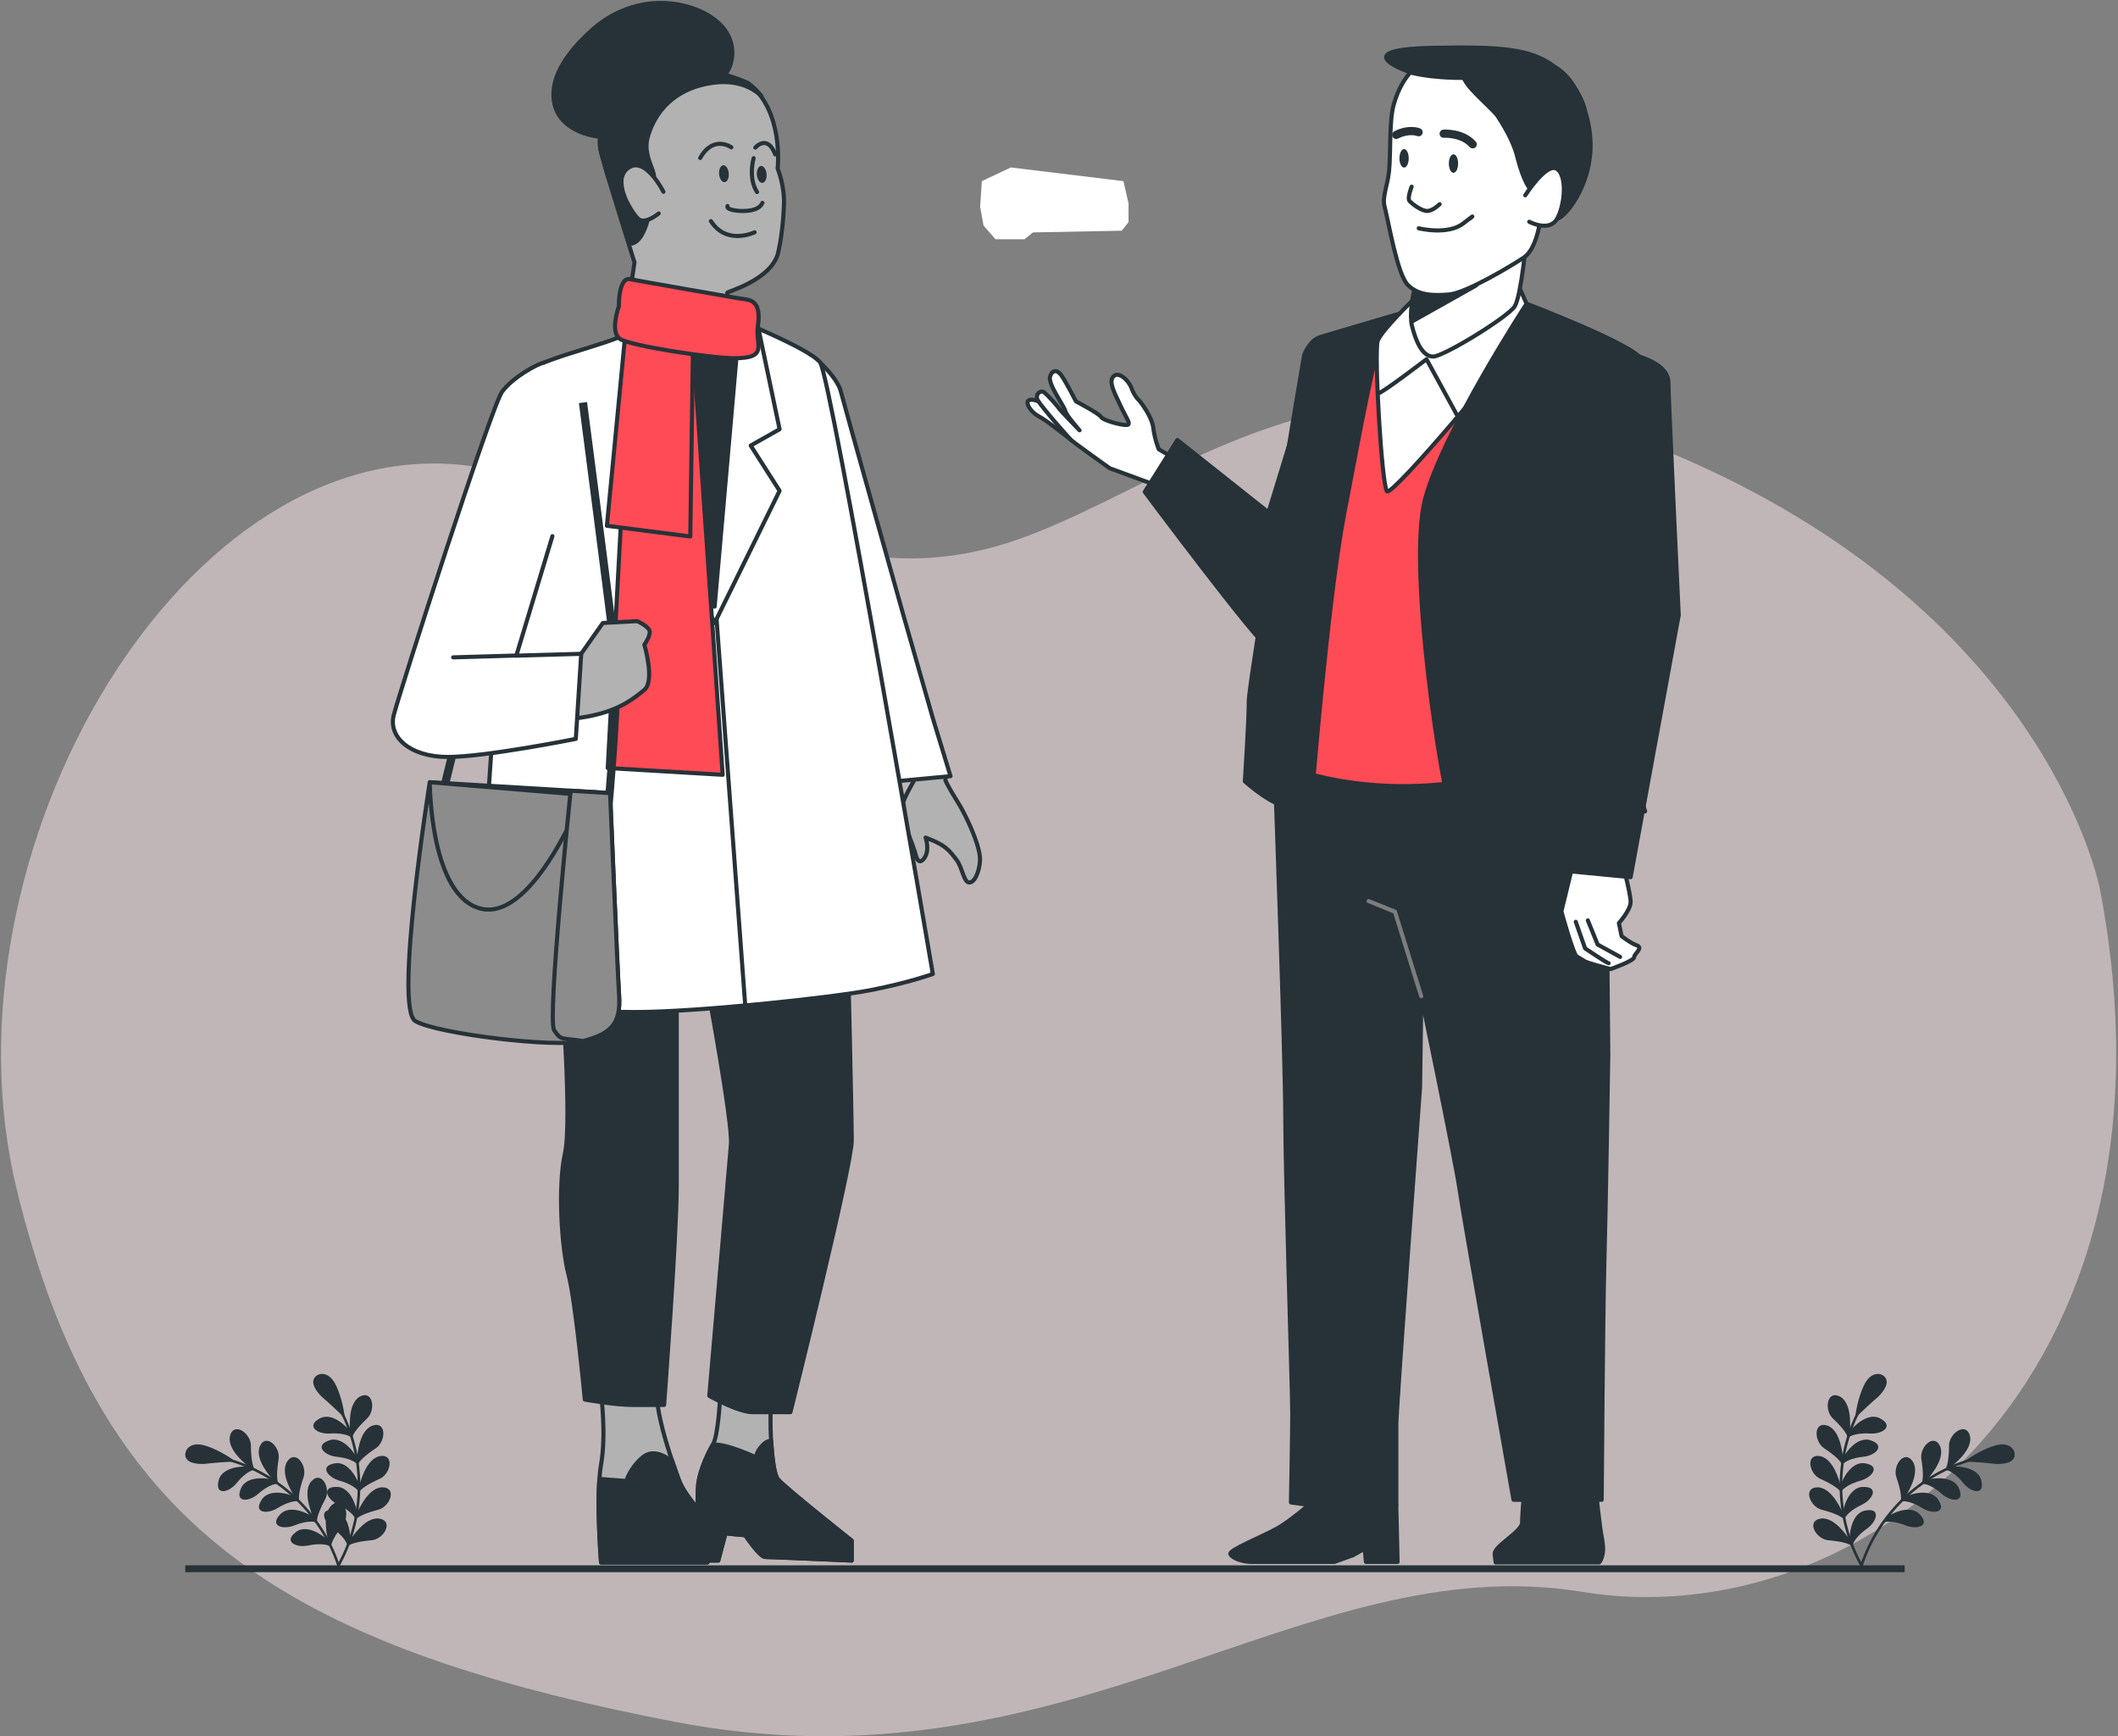 <svg width="516" height="423" viewBox="0 0 516 423" fill="none" xmlns="http://www.w3.org/2000/svg">
<rect x="0" y="0" width="516" height="423" fill="#808080" stroke="none"/>
<path opacity="0.5" d="M511.594 216.619C511.594 216.619 499.858 153.355 415.96 114.28C332.062 75.206 293.212 114.087 251.027 130.308C208.849 146.529 185.963 124.2 115.555 113.656C45.153 103.112 -15.867 207.934 4.084 289.801C24.035 371.676 68.038 400.824 164.259 419.429C260.48 438.033 317.392 376.636 385.454 387.797C453.515 398.958 534.479 336.319 511.601 216.611L511.594 216.619Z" fill="#FFEDEE"/>
<rect x="45.132" y="381.335" width="418.892" height="1.665" fill="#263238"/>
<path d="M453.349 381.802C453.199 381.738 453.113 381.565 453.166 381.415C457.473 368.174 468.534 357.983 482.044 354.815C482.216 354.772 482.388 354.88 482.42 355.052C482.463 355.225 482.356 355.397 482.184 355.429C468.889 358.554 457.999 368.584 453.757 381.609C453.703 381.77 453.521 381.867 453.36 381.813C453.36 381.813 453.349 381.813 453.338 381.813L453.349 381.802Z" fill="#263238"/>
<path d="M467.784 369.017C465.249 366.076 459.944 369.275 459.998 369.426C459.579 369.932 459.171 370.45 458.774 370.978C459.515 370.503 461.695 370.547 464.39 371.667C467.097 372.68 470.297 371.732 467.795 369.017H467.784Z" fill="#263238"/>
<path d="M472.261 365.438C470.253 362.12 464.507 364.371 464.54 364.522C464.046 364.942 463.562 365.384 463.079 365.826C463.884 365.492 466.022 365.912 468.481 367.474C470.972 368.939 474.28 368.541 472.261 365.438Z" fill="#263238"/>
<path d="M466.044 356.108C463.961 352.92 460.954 357.153 462.049 360.008C463.026 362.842 463.349 364.975 463.026 365.783C463.467 365.298 463.929 364.835 464.401 364.372C464.261 364.318 467.891 359.2 466.044 356.098V356.108Z" fill="#263238"/>
<path d="M477.277 362.659C475.849 359.05 469.803 360.311 469.803 360.462C469.244 360.796 468.697 361.14 468.149 361.507C468.997 361.313 471.027 362.078 473.196 364.038C475.409 365.902 478.749 366.064 477.277 362.659Z" fill="#263238"/>
<path d="M472.703 352.415C471.178 348.924 467.494 352.598 468.106 355.593C468.6 358.555 468.557 360.71 468.106 361.453C468.622 361.055 469.148 360.667 469.685 360.29C469.556 360.215 473.991 355.776 472.692 352.404L472.703 352.415Z" fill="#263238"/>
<path d="M482.723 360.753C481.917 356.95 475.699 357.198 475.678 357.338C475.065 357.575 474.464 357.822 473.863 358.092C474.733 358.038 476.612 359.137 478.427 361.431C480.295 363.64 483.592 364.351 482.712 360.753H482.723Z" fill="#263238"/>
<path d="M479.951 349.882C479.038 346.176 474.742 349.204 474.839 352.252C474.817 355.258 474.42 357.38 473.851 358.038C474.431 357.725 475.021 357.434 475.612 357.154C475.494 357.057 480.66 353.416 479.951 349.871V349.882Z" fill="#263238"/>
<path d="M479.209 355.903C479.123 355.849 483.816 352.682 486.877 352.187C489.862 351.605 491.011 353.727 490.517 354.955C490.045 356.205 487.94 356.528 486.168 356.42C484.417 356.173 479.241 355.806 479.219 355.903H479.209Z" fill="#263238"/>
<path d="M479.134 356.098C479.134 356.098 479.113 356.098 479.113 356.087C479.038 356.044 478.995 355.947 479.005 355.861C479.005 355.861 479.005 355.85 479.005 355.839C479.016 355.786 479.038 355.742 479.113 355.71C479.864 354.988 484.214 352.403 486.845 351.972C488.316 351.681 489.573 352.026 490.292 352.898C490.808 353.523 490.969 354.363 490.711 355.031C490.067 356.723 487.06 356.68 486.147 356.626C484.439 356.389 479.736 356.055 479.285 356.098C479.231 356.12 479.177 356.12 479.134 356.098ZM489.068 352.51C488.574 352.306 487.876 352.198 486.92 352.381C484.504 352.78 481.099 354.827 479.854 355.678C480.294 355.699 480.981 355.742 482.055 355.818C483.441 355.915 485.256 356.076 486.19 356.206C487.897 356.303 489.884 356.012 490.314 354.87C490.529 354.342 490.389 353.674 489.97 353.157C489.798 352.952 489.508 352.683 489.068 352.5V352.51Z" fill="#263238"/>
<path d="M453.586 381.545C453.436 381.61 453.253 381.556 453.178 381.416C446.444 369.242 446.52 354.17 453.403 342.083C453.489 341.932 453.683 341.878 453.833 341.964C453.983 342.05 454.037 342.244 453.951 342.395C447.185 354.289 447.1 369.124 453.736 381.104C453.822 381.254 453.769 381.448 453.618 381.535C453.618 381.535 453.608 381.535 453.597 381.535L453.586 381.545Z" fill="#263238"/>
<path d="M454.595 367.97C450.751 368.476 450.536 374.746 450.697 374.789C450.89 375.425 451.105 376.06 451.331 376.696C451.331 375.802 452.555 373.97 454.961 372.311C457.28 370.577 458.236 367.345 454.595 367.959V367.97Z" fill="#263238"/>
<path d="M443.588 369.941C439.84 370.577 442.525 375.091 445.575 375.241C448.56 375.489 450.654 376.071 451.277 376.707C451.009 376.093 450.751 375.468 450.515 374.843C450.397 374.94 447.153 369.467 443.588 369.941Z" fill="#263238"/>
<path d="M454.059 362.228C450.193 362.088 448.915 368.164 449.066 368.229C449.152 368.886 449.248 369.532 449.356 370.179C449.517 369.306 451.031 367.744 453.684 366.527C456.272 365.234 457.754 362.228 454.059 362.228Z" fill="#263238"/>
<path d="M442.881 362.325C439.079 362.325 440.958 367.173 443.944 367.83C446.843 368.573 448.798 369.478 449.303 370.2C449.142 369.554 449.002 368.907 448.873 368.261C448.744 368.336 446.478 362.465 442.881 362.325Z" fill="#263238"/>
<path d="M454.5 356.509C450.709 355.733 448.443 361.486 448.572 361.562C448.54 362.219 448.529 362.865 448.529 363.522C448.83 362.704 450.591 361.422 453.405 360.667C456.176 359.827 458.13 357.134 454.49 356.509H454.5Z" fill="#263238"/>
<path d="M443.461 354.731C439.713 354.095 440.766 359.18 443.59 360.322C446.329 361.539 448.101 362.746 448.477 363.532C448.423 362.875 448.391 362.218 448.38 361.572C448.24 361.636 446.984 355.485 443.461 354.741V354.731Z" fill="#263238"/>
<path d="M455.874 350.939C452.266 349.538 449.076 354.839 449.183 354.936C449.044 355.571 448.926 356.218 448.818 356.864C449.248 356.11 451.202 355.14 454.102 354.871C456.969 354.516 459.354 352.167 455.874 350.939Z" fill="#263238"/>
<path d="M445.296 347.319C441.709 346.058 441.892 351.272 444.49 352.867C446.982 354.526 448.539 356.013 448.775 356.853C448.84 356.207 448.915 355.549 449.012 354.903C448.861 354.946 448.647 348.665 445.307 347.329L445.296 347.319Z" fill="#263238"/>
<path d="M458.193 345.627C454.875 343.634 450.815 348.374 450.912 348.482C450.665 349.096 450.439 349.71 450.224 350.324C450.783 349.645 452.866 349.01 455.766 349.236C458.655 349.354 461.415 347.426 458.182 345.627H458.193Z" fill="#263238"/>
<path d="M448.368 340.273C445.039 338.431 444.319 343.634 446.628 345.649C448.808 347.707 450.086 349.452 450.183 350.314C450.354 349.678 450.537 349.053 450.741 348.418C450.591 348.439 451.45 342.169 448.378 340.273H448.368Z" fill="#263238"/>
<path d="M452.266 344.905C452.17 344.937 453.05 339.324 454.769 336.739C456.379 334.142 458.699 334.746 459.268 335.952C459.859 337.159 458.667 338.915 457.378 340.154C456.004 341.274 452.223 344.829 452.266 344.905Z" fill="#263238"/>
<path d="M452.352 345.098H452.33C452.244 345.12 452.148 345.098 452.094 345.023C452.094 345.023 452.094 345.012 452.094 345.001C452.062 344.947 452.04 344.915 452.072 344.84C452.051 343.795 453.125 338.839 454.596 336.62C455.391 335.348 456.497 334.648 457.625 334.713C458.441 334.756 459.16 335.208 459.472 335.866C460.277 337.492 458.194 339.679 457.539 340.304C456.207 341.392 452.76 344.635 452.481 344.991C452.459 345.034 452.427 345.077 452.373 345.098H452.352ZM456.497 335.359C456.003 335.585 455.455 336.027 454.94 336.857C453.587 338.904 452.771 342.804 452.534 344.29C452.846 343.978 453.35 343.504 454.134 342.761C455.155 341.812 456.497 340.584 457.227 339.981C458.462 338.796 459.601 337.126 459.064 336.038C458.817 335.521 458.237 335.165 457.582 335.133C457.313 335.122 456.927 335.144 456.486 335.348L456.497 335.359Z" fill="#263238"/>
<path d="M82.615 381.802C82.765 381.738 82.851 381.565 82.797 381.415C78.491 368.174 67.43 357.983 53.919 354.815C53.748 354.772 53.576 354.88 53.544 355.052C53.501 355.225 53.608 355.397 53.78 355.429C67.075 358.554 77.965 368.584 82.207 381.609C82.26 381.77 82.443 381.867 82.604 381.813C82.604 381.813 82.615 381.813 82.626 381.813L82.615 381.802Z" fill="#263238"/>
<path d="M72.005 373.302C74.99 370.824 79.716 374.928 79.64 375.079C79.973 375.661 80.296 376.243 80.607 376.846C79.952 376.243 77.782 375.898 74.937 376.534C72.091 377.061 69.084 375.564 72.005 373.312V373.302Z" fill="#263238"/>
<path d="M80.94 366.559C83.958 364.232 85.429 369.274 83.464 371.633C81.616 374.003 80.618 375.931 80.661 376.826C80.392 376.212 80.113 375.597 79.812 374.994C79.963 374.973 78.169 368.875 80.94 366.569V366.559Z" fill="#263238"/>
<path d="M68.18 369.016C70.714 366.075 76.02 369.275 75.966 369.425C76.385 369.932 76.793 370.449 77.19 370.977C76.449 370.503 74.269 370.546 71.574 371.666C68.867 372.679 65.667 371.731 68.169 369.016H68.18Z" fill="#263238"/>
<path d="M75.86 360.86C78.437 358.07 80.714 362.756 79.157 365.385C77.728 368.024 77.052 370.082 77.234 370.933C76.869 370.384 76.493 369.834 76.107 369.296C76.246 369.263 73.508 363.597 75.849 360.849L75.86 360.86Z" fill="#263238"/>
<path d="M63.703 365.438C65.711 362.12 71.457 364.371 71.424 364.522C71.918 364.942 72.402 365.384 72.885 365.826C72.079 365.492 69.942 365.912 67.483 367.474C64.992 368.939 61.684 368.541 63.703 365.438Z" fill="#263238"/>
<path d="M69.92 356.108C72.003 352.92 75.01 357.153 73.915 360.008C72.937 362.842 72.615 364.975 72.937 365.783C72.497 365.298 72.035 364.835 71.563 364.372C71.702 364.318 68.073 359.2 69.92 356.098V356.108Z" fill="#263238"/>
<path d="M58.687 362.659C60.115 359.05 66.161 360.311 66.161 360.462C66.72 360.796 67.267 361.14 67.815 361.507C66.967 361.313 64.937 362.078 62.768 364.038C60.555 365.902 57.215 366.064 58.687 362.659Z" fill="#263238"/>
<path d="M63.261 352.415C64.786 348.924 68.47 352.598 67.858 355.593C67.364 358.555 67.406 360.71 67.858 361.453C67.342 361.055 66.816 360.667 66.279 360.29C66.408 360.215 61.972 355.776 63.272 352.404L63.261 352.415Z" fill="#263238"/>
<path d="M53.241 360.753C54.047 356.95 60.265 357.198 60.286 357.338C60.898 357.575 61.5 357.822 62.101 358.092C61.231 358.038 59.352 359.137 57.537 361.431C55.668 363.64 52.371 364.351 53.252 360.753H53.241Z" fill="#263238"/>
<path d="M56.013 349.882C56.926 346.176 61.222 349.204 61.125 352.252C61.147 355.258 61.544 357.38 62.113 358.038C61.533 357.725 60.943 357.434 60.352 357.154C60.47 357.057 55.304 353.416 56.013 349.871V349.882Z" fill="#263238"/>
<path d="M56.755 355.903C56.841 355.849 52.148 352.682 49.087 352.187C46.102 351.605 44.953 353.727 45.447 354.955C45.919 356.205 48.024 356.528 49.796 356.42C51.547 356.173 56.723 355.806 56.744 355.903H56.755Z" fill="#263238"/>
<path d="M56.83 356.098C56.83 356.098 56.851 356.098 56.851 356.087C56.926 356.044 56.969 355.947 56.959 355.861C56.959 355.861 56.959 355.85 56.959 355.839C56.948 355.786 56.926 355.742 56.851 355.71C56.099 354.988 51.75 352.403 49.119 351.972C47.648 351.681 46.391 352.026 45.672 352.898C45.156 353.523 44.995 354.363 45.253 355.031C45.897 356.723 48.904 356.68 49.817 356.626C51.525 356.389 56.228 356.055 56.679 356.098C56.733 356.12 56.787 356.12 56.83 356.098ZM46.896 352.51C47.39 352.306 48.088 352.198 49.044 352.381C51.46 352.78 54.864 354.827 56.11 355.678C55.67 355.699 54.983 355.742 53.909 355.818C52.523 355.915 50.708 356.076 49.774 356.206C48.066 356.303 46.08 356.012 45.65 354.87C45.435 354.342 45.575 353.674 45.994 353.157C46.166 352.952 46.456 352.683 46.896 352.5V352.51Z" fill="#263238"/>
<path d="M82.378 381.545C82.528 381.61 82.711 381.556 82.786 381.416C89.519 369.242 89.444 354.17 82.56 342.083C82.475 341.932 82.281 341.878 82.131 341.964C81.981 342.05 81.927 342.244 82.013 342.395C88.778 354.289 88.864 369.124 82.228 381.104C82.142 381.254 82.195 381.448 82.346 381.535C82.346 381.535 82.356 381.535 82.367 381.535L82.378 381.545Z" fill="#263238"/>
<path d="M81.368 367.97C85.213 368.476 85.428 374.746 85.267 374.789C85.073 375.425 84.859 376.06 84.633 376.696C84.633 375.802 83.409 373.97 81.003 372.311C78.684 370.577 77.728 367.345 81.368 367.959V367.97Z" fill="#263238"/>
<path d="M92.376 369.941C96.124 370.577 93.439 375.091 90.389 375.241C87.404 375.489 85.309 376.071 84.686 376.707C84.955 376.093 85.213 375.468 85.449 374.843C85.567 374.94 88.81 369.467 92.376 369.941Z" fill="#263238"/>
<path d="M81.904 362.228C85.771 362.088 87.049 368.164 86.898 368.229C86.812 368.886 86.716 369.532 86.608 370.179C86.447 369.306 84.933 367.744 82.28 366.527C79.692 365.234 78.21 362.228 81.904 362.228Z" fill="#263238"/>
<path d="M93.083 362.325C96.885 362.325 95.006 367.173 92.02 367.83C89.12 368.573 87.166 369.478 86.661 370.2C86.822 369.554 86.962 368.907 87.091 368.261C87.22 368.336 89.486 362.465 93.083 362.325Z" fill="#263238"/>
<path d="M81.464 356.509C85.254 355.733 87.52 361.486 87.392 361.562C87.424 362.219 87.435 362.865 87.435 363.522C87.134 362.704 85.373 361.422 82.559 360.667C79.788 359.827 77.834 357.134 81.474 356.509H81.464Z" fill="#263238"/>
<path d="M92.502 354.731C96.251 354.095 95.198 359.18 92.374 360.322C89.635 361.539 87.863 362.746 87.487 363.532C87.541 362.875 87.573 362.218 87.584 361.572C87.724 361.636 88.98 355.485 92.502 354.741V354.731Z" fill="#263238"/>
<path d="M80.09 350.939C83.698 349.538 86.888 354.839 86.78 354.936C86.92 355.571 87.038 356.218 87.146 356.864C86.716 356.11 84.761 355.14 81.862 354.871C78.995 354.516 76.61 352.167 80.09 350.939Z" fill="#263238"/>
<path d="M90.668 347.319C94.255 346.058 94.072 351.272 91.473 352.867C88.982 354.526 87.425 356.013 87.188 356.853C87.124 356.207 87.049 355.549 86.952 354.903C87.103 354.946 87.317 348.665 90.657 347.329L90.668 347.319Z" fill="#263238"/>
<path d="M77.771 345.627C81.089 343.634 85.149 348.374 85.052 348.482C85.299 349.096 85.525 349.71 85.739 350.324C85.181 349.645 83.098 349.01 80.198 349.236C77.309 349.354 74.549 347.426 77.782 345.627H77.771Z" fill="#263238"/>
<path d="M87.596 340.273C90.925 338.431 91.645 343.634 89.336 345.649C87.156 347.707 85.878 349.452 85.781 350.314C85.609 349.678 85.427 349.053 85.223 348.418C85.373 348.439 84.514 342.169 87.585 340.273H87.596Z" fill="#263238"/>
<path d="M83.698 344.905C83.794 344.937 82.914 339.324 81.195 336.739C79.584 334.142 77.265 334.746 76.696 335.952C76.105 337.159 77.297 338.915 78.586 340.154C79.96 341.274 83.74 344.829 83.698 344.905Z" fill="#263238"/>
<path d="M83.612 345.098H83.634C83.72 345.12 83.816 345.098 83.87 345.023C83.87 345.023 83.87 345.012 83.87 345.001C83.902 344.947 83.924 344.915 83.891 344.84C83.913 343.795 82.839 338.839 81.368 336.62C80.573 335.348 79.467 334.648 78.339 334.713C77.523 334.756 76.803 335.208 76.492 335.866C75.687 337.492 77.77 339.679 78.425 340.304C79.757 341.392 83.204 344.635 83.483 344.991C83.505 345.034 83.537 345.077 83.591 345.098H83.612ZM79.467 335.359C79.961 335.585 80.508 336.027 81.024 336.857C82.377 338.904 83.193 342.804 83.43 344.29C83.118 343.978 82.613 343.504 81.829 342.761C80.809 341.812 79.467 340.584 78.737 339.981C77.501 338.796 76.363 337.126 76.9 336.038C77.147 335.521 77.727 335.165 78.382 335.133C78.651 335.122 79.037 335.144 79.478 335.348L79.467 335.359Z" fill="#263238"/>
<path d="M238.786 50.373L239.617 54.952L242.526 58.283H249.591L251.669 56.617L273.278 56.201L274.94 54.12V49.54L273.694 44.128L246.266 40.798L239.202 44.128L238.786 50.373Z" fill="white"/>
<path d="M261.098 107.307C261.098 107.307 254.955 102.362 253.103 101.434C251.237 100.507 249.631 98.096 250.635 97.527C251.638 96.959 253.859 98.108 255.549 99.14C257.238 100.158 264.494 103.527 264.494 103.527L263.251 107.136L261.098 107.307Z" fill="white" stroke="#263238" stroke-linecap="round" stroke-linejoin="round"/>
<path d="M270.303 114.035C270.303 114.035 262.016 108.121 261.096 107.31C260.177 106.499 253.729 99.076 252.865 97.567C252.001 96.058 253.565 94.939 254.38 95.574C255.196 96.223 257.586 98.84 257.869 99.344C258.152 99.847 263.005 104.828 263.005 104.828C263.005 104.828 259.789 101.188 259.552 100.174C259.234 98.795 255.219 93.581 255.836 91.668C256.324 90.16 257.498 89.977 258.538 91.382C259.563 92.787 262.132 97.78 262.132 97.78C262.132 97.78 267.762 100.73 268.239 101.574C268.717 102.418 273.185 103.616 274.47 103.538C275.756 103.459 274.472 102.052 273.018 98.902C271.564 95.753 270.019 93.104 271.226 91.736C272.433 90.367 274.934 92.539 275.665 94.567C276.383 96.597 277.648 97.689 277.648 97.689C277.648 97.689 280.619 101.312 280.968 104.218C281.32 107.138 282.312 109.456 282.312 109.456L284.499 110.735L287.166 110.935L282.913 118.682L270.304 114.05L270.303 114.035Z" fill="white" stroke="#263238" stroke-linecap="round" stroke-linejoin="round"/>
<path d="M286.84 107.196L278.893 119.837C278.893 119.837 306.723 157.085 308.71 157.415C310.697 157.745 315.342 156.411 315.342 156.411L319.645 90.236L309.039 124.816L286.84 107.196Z" fill="#263238" stroke="#263238" stroke-linecap="round" stroke-linejoin="round"/>
<path d="M319.945 365.695C319.945 365.695 314.499 370.53 310.968 372.453C307.437 374.39 299.418 377.604 299.747 378.565C300.062 379.527 302.635 380.502 304.879 380.502H325.09L329.579 378.895L332.466 377.288L332.781 380.502H340.485L340.171 366.656L319.959 365.695H319.945Z" fill="#263238" stroke="#263238" stroke-linecap="round" stroke-linejoin="round"/>
<path d="M371.561 360.53C371.561 360.53 370.817 368.723 370.817 370.947C370.817 373.171 363.899 376.658 364.142 378.638L364.385 380.618H389.6C389.6 380.618 391.086 379.126 390.343 375.166C389.6 371.205 388.856 363.5 388.856 363.5L371.561 360.53Z" fill="#263238" stroke="#263238" stroke-linecap="round" stroke-linejoin="round"/>
<path d="M310.653 189.254C310.653 189.254 313.126 257.667 313.126 271.829C313.126 285.991 314.827 338.965 314.827 344.116C314.827 349.267 314.513 366.011 314.513 366.011C314.513 366.011 319.001 366.657 324.461 367.303C329.907 367.948 340.185 366.657 340.185 366.657V347.014C340.185 342.824 345.96 264.913 345.96 264.913L346.274 242.702C346.274 242.702 354.608 282.949 355.58 289.707C356.537 296.465 368.73 365.366 368.73 365.366H390.214C390.214 365.366 390.528 319.322 390.857 308.058C391.172 296.795 391.815 258.801 391.815 256.864C391.815 254.927 391.4 212.556 391.4 212.556L389.9 185.395L311.954 183.458L310.668 189.254H310.653Z" fill="#263238" stroke="#263238" stroke-linecap="round" stroke-linejoin="round"/>
<path d="M346.246 242.702L339.842 222.098L333.424 219.515" stroke="#7D7D7D" stroke-linecap="round" stroke-linejoin="round"/>
<path d="M312.569 186.355C312.569 186.355 332.138 195.366 361.326 189.569C361.326 189.569 361.64 186.355 368.702 149.638C375.763 112.921 380.566 83.952 380.566 83.952C380.566 83.952 375.749 78.485 368.058 76.218C360.354 73.965 337.912 79.762 331.166 82.66C324.433 85.559 312.555 172.811 312.555 186.341L312.569 186.355Z" fill="#FF4B55" stroke="#263238" stroke-linecap="round" stroke-linejoin="round"/>
<path d="M344.644 75.328C344.644 75.328 324.147 81.326 321.574 82.144C319.001 82.962 317.729 86.477 317.729 86.477C317.729 86.477 304.235 165.981 304.235 170.859C304.235 175.738 303.277 190.344 303.277 190.344C303.277 190.344 308.409 194.95 311.94 196.026C315.47 197.102 319.315 197.648 319.315 197.648C319.315 197.648 323.318 146.855 327.477 125.203C331.651 103.551 335.024 84.253 337.269 81.283C339.513 78.313 344.644 75.328 344.644 75.328Z" fill="#263238" stroke="#263238" stroke-linecap="round" stroke-linejoin="round"/>
<path d="M344.645 72.689C344.645 72.689 336.626 80.422 335.668 82.991C334.71 85.573 336.626 118.402 337.912 119.694C339.199 120.985 369.345 85.243 370.946 81.384C372.547 77.524 372.875 76.233 371.903 73.98C370.946 71.727 370.302 70.436 370.302 70.436L344.645 72.689Z" fill="white" stroke="#263238" stroke-linecap="round" stroke-linejoin="round"/>
<path d="M335.668 95.875C336.626 95.875 347.532 87.51 347.532 87.51L354.908 101.026" fill="white"/>
<path d="M335.668 95.875C336.626 95.875 347.532 87.51 347.532 87.51L354.908 101.026" stroke="#263238" stroke-linecap="round" stroke-linejoin="round"/>
<path d="M371.917 73.98C371.917 73.98 351.705 104.957 347.217 121.472C342.729 137.973 351.52 194.261 353.764 198.322C356.008 202.382 383.91 200.56 383.91 200.56L400.791 197.662C400.791 197.662 395.188 178.88 393.187 168.693C390.871 156.956 388.884 147.572 388.884 142.708C388.884 137.844 401.434 91.04 399.834 87.524C398.233 84.009 371.932 73.994 371.932 73.994L371.917 73.98Z" fill="#263238" stroke="#263238" stroke-linecap="round" stroke-linejoin="round"/>
<path d="M371.918 57.881C371.918 57.881 370.632 72.043 369.031 74.625C367.43 77.208 351.706 86.864 349.148 86.864C346.589 86.864 344.974 83.32 344.016 79.461C343.316 76.634 344.145 72.272 344.659 70.12C344.845 69.331 344.988 68.829 344.988 68.829L371.933 57.881H371.918Z" fill="white" stroke="#263238" stroke-linecap="round" stroke-linejoin="round"/>
<path d="M359.611 69.546L343.931 78.356L344.645 70.12L359.611 69.546Z" fill="#263238" stroke="#263238" stroke-linecap="round" stroke-linejoin="round"/>
<path d="M357.152 13.444C357.152 13.444 343.93 9.972 339.542 25.497C338.398 29.529 338.87 37.435 338.398 41.797C338.041 45.097 336.754 47.995 337.283 50.147C338.398 54.595 340.428 66.849 343.001 69.431C345.574 72.014 349.119 72.029 352.978 71.742C357.152 71.426 368.373 64.654 371.26 62.731C374.147 60.794 375.062 54.681 375.062 54.681C375.062 54.681 379.922 50.176 383.124 47.278C386.326 44.379 387.941 31.825 385.368 24.737C382.795 17.648 368.044 11.852 357.138 13.473L357.152 13.444Z" fill="white" stroke="#263238" stroke-linecap="round" stroke-linejoin="round"/>
<path d="M345.646 55.614C345.646 55.614 352.678 57.379 356.48 54.437C360.283 51.496 358.053 53.287 358.053 53.287" stroke="#263238" stroke-linecap="round" stroke-linejoin="round"/>
<path d="M343.916 45.484C343.916 45.484 342.743 48.325 343.444 49.028C344.144 49.731 346.274 51.395 347.675 51.395C349.076 51.395 350.734 49.745 350.734 49.745" stroke="#263238" stroke-linecap="round" stroke-linejoin="round"/>
<path d="M386.012 26.516H386.055C386.055 26.516 385.669 24.995 384.525 22.914C383.082 20.044 381.152 17.648 378.822 16.3C378.793 16.271 378.765 16.242 378.722 16.228C372.861 11.823 365.534 11.341 349.162 11.651C326.887 12.073 343.93 17.734 343.93 17.734C343.93 17.734 350.377 19.557 361.483 18.782C367.544 18.366 366.744 19.596 366.458 21.648C366.329 22.552 370.105 13.738 355.976 14.987C354.804 15.059 356.391 22.897 364.287 25.325C351.82 16.3 363.693 26.48 364.842 28.237C367.612 32.472 369.016 35.641 369.66 38.224C370.303 40.806 371.904 46.273 374.148 47.234C376.392 48.196 377.35 53.677 379.279 53.347C381.209 53.031 387.184 45.843 387.499 36.186C387.599 33.13 387.07 29.687 385.998 26.487L386.012 26.516Z" fill="#263238"/>
<path d="M364.287 25.325C356.391 22.897 354.804 15.059 355.976 14.987C370.105 13.738 366.329 22.552 366.458 21.648C366.744 19.596 367.544 18.366 361.483 18.782C350.377 19.557 343.93 17.734 343.93 17.734C343.93 17.734 326.887 12.073 349.162 11.651C365.534 11.341 372.861 11.823 378.722 16.228C378.765 16.242 378.793 16.271 378.822 16.3C381.152 17.648 383.082 20.044 384.525 22.914C385.669 24.995 386.055 26.516 386.055 26.516H386.012L385.998 26.487C387.07 29.687 387.599 33.13 387.499 36.186C387.184 45.843 381.209 53.031 379.279 53.347C377.35 53.677 376.392 48.196 374.148 47.234C371.904 46.273 370.303 40.806 369.66 38.224C369.016 35.641 367.612 32.472 364.842 28.237C363.693 26.48 351.82 16.3 364.287 25.325ZM364.287 25.325H366.429" stroke="#263238" stroke-linecap="round" stroke-linejoin="round"/>
<path d="M351.72 32.571C351.72 32.571 356.208 32.256 358.781 35.154" stroke="#263238" stroke-width="2" stroke-linecap="round" stroke-linejoin="round"/>
<path d="M345.602 32.212C345.602 32.212 343.358 31.251 340.156 32.858" stroke="#263238" stroke-width="2" stroke-linecap="round" stroke-linejoin="round"/>
<path d="M355.236 39.845C355.236 41.093 354.736 42.098 354.107 42.098C353.478 42.098 352.978 41.093 352.978 39.845C352.978 38.597 353.478 37.593 354.107 37.593C354.736 37.593 355.236 38.597 355.236 39.845Z" fill="#263238"/>
<path d="M343.201 38.569C343.201 39.817 342.701 40.822 342.072 40.822C341.443 40.822 340.942 39.817 340.942 38.569C340.942 37.321 341.443 36.316 342.072 36.316C342.701 36.316 343.201 37.321 343.201 38.569Z" fill="#263238"/>
<path d="M371.589 47.579C371.589 47.579 376.72 39.53 379.293 41.137C381.866 42.744 381.223 50.148 379.293 53.376C377.364 56.59 372.561 54.022 372.561 54.022" fill="white"/>
<path d="M371.589 47.579C371.589 47.579 376.72 39.53 379.293 41.137C381.866 42.744 381.223 50.148 379.293 53.376C377.364 56.59 372.561 54.022 372.561 54.022" stroke="#263238" stroke-linecap="round" stroke-linejoin="round"/>
<path d="M383.539 209.098L380.395 222.011C380.395 222.011 383.253 232.629 384.397 233.49C385.54 234.351 392.402 236.073 392.402 236.073C392.402 236.073 398.119 234.064 398.119 233.203C398.119 232.342 400.42 230.907 398.791 230.319C397.219 229.759 395.06 228.052 395.06 228.052L394.403 224.881C394.403 224.881 397.262 221.724 397.262 219.716C397.262 217.707 395.26 210.246 395.26 210.246L383.539 209.098Z" fill="white" stroke="#263238" stroke-linecap="round" stroke-linejoin="round"/>
<path d="M380.18 224.221C380.18 224.221 381.652 231.581 382.438 231.983C383.239 232.385 388.985 236.001 388.985 236.001" stroke="#263238" stroke-linecap="round" stroke-linejoin="round"/>
<path d="M383.896 224.565L386.169 231.037C386.169 231.037 391.501 234.652 391.901 234.652" stroke="#263238" stroke-linecap="round" stroke-linejoin="round"/>
<path d="M386.841 224.221L389.228 230.103L394.703 233.117" stroke="#263238" stroke-linecap="round" stroke-linejoin="round"/>
<path d="M390.328 89.591C390.328 89.591 383.267 102.763 384.268 105.79C385.283 108.832 386.783 151.877 386.783 151.877L381.237 212.14L397.261 213.689L408.982 149.854C408.982 149.854 406.466 96.679 406.466 93.135C406.466 89.591 401.921 87.568 398.39 86.549" fill="#263238"/>
<path d="M390.328 89.591C390.328 89.591 383.267 102.763 384.268 105.79C385.283 108.832 386.783 151.877 386.783 151.877L381.237 212.14L397.261 213.689L408.982 149.854C408.982 149.854 406.466 96.679 406.466 93.135C406.466 89.591 401.921 87.568 398.39 86.549" stroke="#263238" stroke-linecap="round" stroke-linejoin="round"/>
<path d="M222.569 190.38C222.569 190.38 220.192 194.381 219.905 195.982C219.619 197.583 220.876 202.12 220.876 202.12C220.876 202.12 222.274 205.534 222.942 207.673C223.144 208.581 223.707 211.04 225.161 209.083C226.616 207.125 225.498 204.054 225.498 204.054C225.498 204.054 228.685 205.161 230.331 206.487C231.518 207.442 232.021 208.169 232.967 209.365C234.553 211.372 234.79 215.364 236.378 214.96C237.965 214.556 238.759 211.064 238.759 209.364C238.76 205.652 235.047 198.159 233.59 195.831C230.893 191.52 230.335 190.126 230.335 190.126L230.356 185.418L223.002 185.613L222.569 190.38Z" fill="#B2B2B2" stroke="#263238" stroke-linecap="round" stroke-linejoin="round"/>
<path d="M199.817 88.343C199.817 88.343 204.063 92.245 204.849 95.373C205.635 98.515 220.201 150.255 220.201 150.255L227.262 174.963L231.564 189.082L216.027 190.545L199.817 88.328V88.343Z" fill="white" stroke="#263238" stroke-linecap="round" stroke-linejoin="round"/>
<path d="M175.431 340.486C175.431 340.486 174.988 349.74 173.673 351.95C172.358 354.16 170.6 358.12 170.157 361.205C169.714 364.29 170.157 380.173 170.157 380.173H174.988L176.746 373.559L181.578 374.003C181.578 374.003 185.094 379.298 186.409 379.298C187.724 379.298 207.493 380.173 207.493 380.173V375.323C207.493 375.323 190.797 362.094 189.482 360.33C188.167 358.565 187.724 350.185 187.724 346.656V341.361L175.417 340.486H175.431Z" fill="#B2B2B2" stroke="#263238" stroke-linecap="round" stroke-linejoin="round"/>
<path d="M170.158 380.173H174.989L176.747 373.558L181.578 374.003C181.578 374.003 185.095 379.298 186.41 379.298C187.725 379.298 207.494 380.173 207.494 380.173V375.323C207.494 375.323 190.798 362.094 189.483 360.329C188.583 359.11 188.082 354.776 187.868 351.031C187.382 351.003 186.882 351.132 186.41 351.519C184.209 353.284 184.209 355.049 184.209 355.049C184.209 355.049 176.747 351.519 173.66 351.964C172.345 354.174 170.586 358.134 170.143 361.219C169.7 364.304 170.143 380.187 170.143 380.187L170.158 380.173Z" fill="#263238" stroke="#263238" stroke-linecap="round" stroke-linejoin="round"/>
<path d="M172.358 240.391C172.358 240.391 178.505 273.464 178.076 278.759C177.647 284.053 172.802 340.055 172.802 340.055C172.802 340.055 179.834 344.029 183.351 344.029H192.57C192.57 344.029 207.507 284.053 207.507 277.883C207.507 271.714 206.636 235.111 206.636 235.111L172.373 240.406L172.358 240.391Z" fill="#263238" stroke="#263238" stroke-linecap="round" stroke-linejoin="round"/>
<path d="M146.43 339.61C146.43 339.61 147.745 349.31 146.43 356.814C145.115 364.318 146.43 380.632 146.43 380.632H172.345C172.345 380.632 174.547 377.547 173.217 373.142C171.888 368.737 167.071 365.208 165.313 360.358C163.554 355.508 160.481 346.684 160.038 340.514C159.595 334.345 146.416 339.639 146.416 339.639L146.43 339.61Z" fill="#B2B2B2" stroke="#263238" stroke-linecap="round" stroke-linejoin="round"/>
<path d="M173.231 373.129C171.916 368.724 167.085 365.194 165.327 360.344C164.869 359.096 164.34 357.575 163.769 355.911H163.569C163.569 355.911 159.609 352.395 156.536 355.05C153.463 357.69 152.576 360.789 152.576 360.789L146.03 360.287C145.444 368.437 146.43 380.633 146.43 380.633H172.345C172.345 380.633 174.546 377.548 173.217 373.143L173.231 373.129Z" fill="#263238" stroke="#263238" stroke-linecap="round" stroke-linejoin="round"/>
<path d="M136.767 239.517C136.767 239.517 139.397 273.034 137.638 280.969C135.88 288.903 136.767 303.897 138.51 310.512C140.254 317.127 142.47 340.945 142.47 340.945C142.47 340.945 149.503 342.265 154.334 342.265H161.795C161.795 342.265 164.869 301.257 164.869 288.903V239.961L136.752 239.517H136.767Z" fill="#263238" stroke="#263238" stroke-linecap="round" stroke-linejoin="round"/>
<path d="M107.778 193.645L124.903 123.984" stroke="#263238" stroke-width="2" stroke-linecap="round" stroke-linejoin="round"/>
<path d="M155.221 79.877C155.221 79.877 154.678 80.193 153.734 80.767C147.788 84.354 129.077 87.668 127.176 91.858C124.975 96.708 115.684 243.907 115.684 243.907C115.684 243.907 139.412 246.547 154.778 246.547C170.144 246.547 202.663 243.017 211.883 241.252C221.102 239.488 227.263 237.278 227.263 237.278C227.263 237.278 202.448 91.844 199.818 88.314C197.188 84.784 177.119 76.85 177.119 76.85C177.119 76.85 161.81 73.693 155.221 79.863V79.877Z" fill="white" stroke="#263238" stroke-linecap="round" stroke-linejoin="round"/>
<path d="M174.546 150.442L181.579 245.241" stroke="#263238" stroke-linecap="round" stroke-linejoin="round"/>
<path d="M184.653 79.447L189.927 104.571L182.894 108.545L189.927 119.565L174.104 151.762L153.463 108.99L160.053 104.14L151.262 100.166L155.221 79.877L168.4 75.917L184.653 79.447Z" fill="white" stroke="#263238" stroke-linecap="round" stroke-linejoin="round"/>
<path d="M158.736 83.407L174.102 147.788L179.82 82.531L166.198 75.472L158.736 83.407Z" fill="#263238" stroke="#263238" stroke-linecap="round" stroke-linejoin="round"/>
<path d="M153.677 82.747L148.06 187.102L176.062 188.752C176.062 188.752 172.131 131.689 170.816 112.505C169.501 93.322 168.843 83.737 168.843 83.737L153.691 82.747H153.677Z" fill="#FF4B55" stroke="#263238" stroke-linecap="round" stroke-linejoin="round"/>
<path d="M164.812 1.033C157.479 -0.201 150.004 2.196 144.429 7.131C140.255 10.819 135.481 16.199 134.895 21.795C133.837 31.939 145.43 34.45 151.991 33.173C158.566 31.896 176.062 22.599 178.02 15.582C179.978 8.566 174.418 3.071 166.042 1.249C165.627 1.162 165.213 1.076 164.798 1.005L164.812 1.033Z" fill="#263238" stroke="#263238" stroke-linecap="round" stroke-linejoin="round"/>
<path d="M182.265 20.288C182.265 20.288 169.086 13.875 158.98 18.796C148.874 23.718 144.943 31.236 146.444 37.09C147.945 42.944 154.577 63.936 154.577 63.936L153.419 71.813L177.119 76.878L177.19 71.325C176.978 71.061 187.39 68.431 189.455 62.029C190.355 58.514 190.853 53.716 190.996 49.957C191.196 45.293 189.455 41.05 189.455 41.05C189.455 41.05 191.07 26.946 182.265 20.288Z" fill="#B2B2B2" stroke="#263238" stroke-linecap="round" stroke-linejoin="round"/>
<path d="M182.265 20.288C182.265 20.288 169.086 13.875 158.98 18.796C148.874 23.718 144.943 31.236 146.444 37.09C147.516 41.309 151.633 54.724 153.991 59.33C154.563 59.158 155.092 58.842 155.563 58.326C158.808 54.739 158.965 44.623 159.294 43.117C159.623 41.61 156.621 37.793 157.765 33.532C158.908 29.27 162.467 22.139 172.745 20.317C179.692 19.083 183.666 21.637 185.524 23.416C184.638 22.326 183.594 21.264 182.293 20.288H182.265Z" fill="#263238" stroke="#263238" stroke-linecap="round" stroke-linejoin="round"/>
<path d="M161.625 46.718C161.625 46.718 157.236 37.865 153.034 40.907C148.832 43.949 153.849 51.755 155.478 53.29C157.108 54.825 160.481 51.998 160.481 51.998" fill="#B2B2B2"/>
<path d="M161.625 46.718C161.625 46.718 157.236 37.865 153.034 40.907C148.832 43.949 153.849 51.755 155.478 53.29C157.108 54.825 160.481 51.998 160.481 51.998" stroke="#263238" stroke-linecap="round" stroke-linejoin="round"/>
<path d="M177.547 42.227C177.633 43.361 177.19 44.336 176.532 44.379C175.889 44.437 175.288 43.547 175.188 42.414C175.103 41.28 175.546 40.304 176.203 40.261C176.846 40.204 177.447 41.094 177.547 42.227Z" fill="#263238"/>
<path d="M186.753 42.4C186.839 43.533 186.396 44.509 185.738 44.552C185.095 44.609 184.494 43.719 184.394 42.586C184.309 41.453 184.752 40.477 185.409 40.434C186.053 40.376 186.653 41.266 186.753 42.4Z" fill="#263238"/>
<path d="M183.608 38.539C183.608 38.539 182.193 43.274 184.437 46.789" stroke="#263238" stroke-linecap="round" stroke-linejoin="round"/>
<path d="M178.177 35.899C178.177 35.899 173.832 32.742 170.587 38.482" stroke="#263238" stroke-linecap="round" stroke-linejoin="round"/>
<path d="M184.009 35.957C184.009 35.957 186.953 32.556 188.869 37.621" stroke="#263238" stroke-linecap="round" stroke-linejoin="round"/>
<path d="M185.752 49.416C185.366 50.392 184.209 51.166 182.079 51.353C179.949 51.554 176.847 51.152 177.233 50.191" stroke="#263238" stroke-linecap="round" stroke-linejoin="round"/>
<path d="M183.838 56.59C183.838 56.59 177.062 59.89 173.188 53.864" stroke="#263238" stroke-linecap="round" stroke-linejoin="round"/>
<path d="M152.547 79.203L147.858 128.088L168.17 130.699L168.842 83.737L152.547 79.203Z" fill="#FF4B55" stroke="#263238" stroke-linecap="round" stroke-linejoin="round"/>
<path d="M150.79 74.526C150.79 74.526 148.46 80.954 151.09 82.604C153.72 84.254 173.06 87.267 178.992 87.267C187.426 87.267 183.966 83.881 184.638 79.433C185.667 72.675 182.265 73.062 180.293 72.732C178.32 72.402 154.721 68.27 153.434 67.997C152.148 67.725 150.776 69.475 150.776 74.511L150.79 74.526Z" fill="#FF4B55" stroke="#263238" stroke-linecap="round" stroke-linejoin="round"/>
<path d="M142.027 98.071C142.027 98.071 149.074 152.192 149.961 160.127C150.832 168.062 148.202 196.729 148.202 196.729" stroke="#263238" stroke-width="2" stroke-linejoin="round"/>
<path d="M141.598 159.252L146.872 151.763L155.22 151.318C155.22 151.318 158.293 152.638 158.293 153.958C158.293 155.278 156.978 157.043 156.978 157.043C156.978 157.043 159.608 165.867 156.978 168.062C154.348 170.272 151.261 172.467 146.429 173.802C141.598 175.136 138.081 175.122 138.081 175.122L136.323 161.017L141.598 159.252Z" fill="#B2B2B2" stroke="#263238" stroke-linecap="round" stroke-linejoin="round"/>
<path d="M132.45 88.343C130.692 88.788 124.988 91.873 122.344 95.402C119.714 98.932 97.229 168.966 95.914 174.26C94.599 179.555 99.874 184.405 109.093 184.405C118.313 184.405 140.283 180 140.283 180L141.598 159.281L125.789 159.726L134.58 130.627" fill="white"/>
<path d="M132.45 88.343C130.692 88.788 124.988 91.873 122.344 95.402C119.714 98.932 97.229 168.966 95.914 174.26C94.599 179.555 99.874 184.405 109.093 184.405C118.313 184.405 140.283 180 140.283 180L141.598 159.281L125.789 159.726L134.58 130.627" stroke="#263238" stroke-linecap="round" stroke-linejoin="round"/>
<path d="M125.789 159.697L110.408 160.142" stroke="#263238" stroke-linecap="round" stroke-linejoin="round"/>
<path d="M104.706 190.56L148.631 193.2C148.631 193.2 150.389 235.527 150.832 242.587C151.276 249.646 148.631 251.841 142.042 253.606C135.452 255.371 106.464 251.841 101.189 248.756C95.915 245.672 104.706 190.545 104.706 190.545V190.56Z" fill="#8C8C8C" stroke="#263238" stroke-linecap="round" stroke-linejoin="round"/>
<path d="M104.706 190.56C104.706 190.56 104.706 218.783 117.442 221.423C130.178 224.063 142.042 193.645 142.042 193.645L104.706 190.56Z" fill="#8C8C8C" stroke="#263238" stroke-linecap="round" stroke-linejoin="round"/>
<path d="M150.832 242.601C150.389 235.541 148.631 193.214 148.631 193.214L139.197 192.64L138.968 193.214C138.968 193.214 133.251 248.34 135.009 250.98C136.767 253.62 136.767 252.745 142.041 253.62C148.631 251.855 151.261 249.646 150.832 242.601Z" fill="#8C8C8C" stroke="#263238" stroke-linecap="round" stroke-linejoin="round"/>
</svg>
